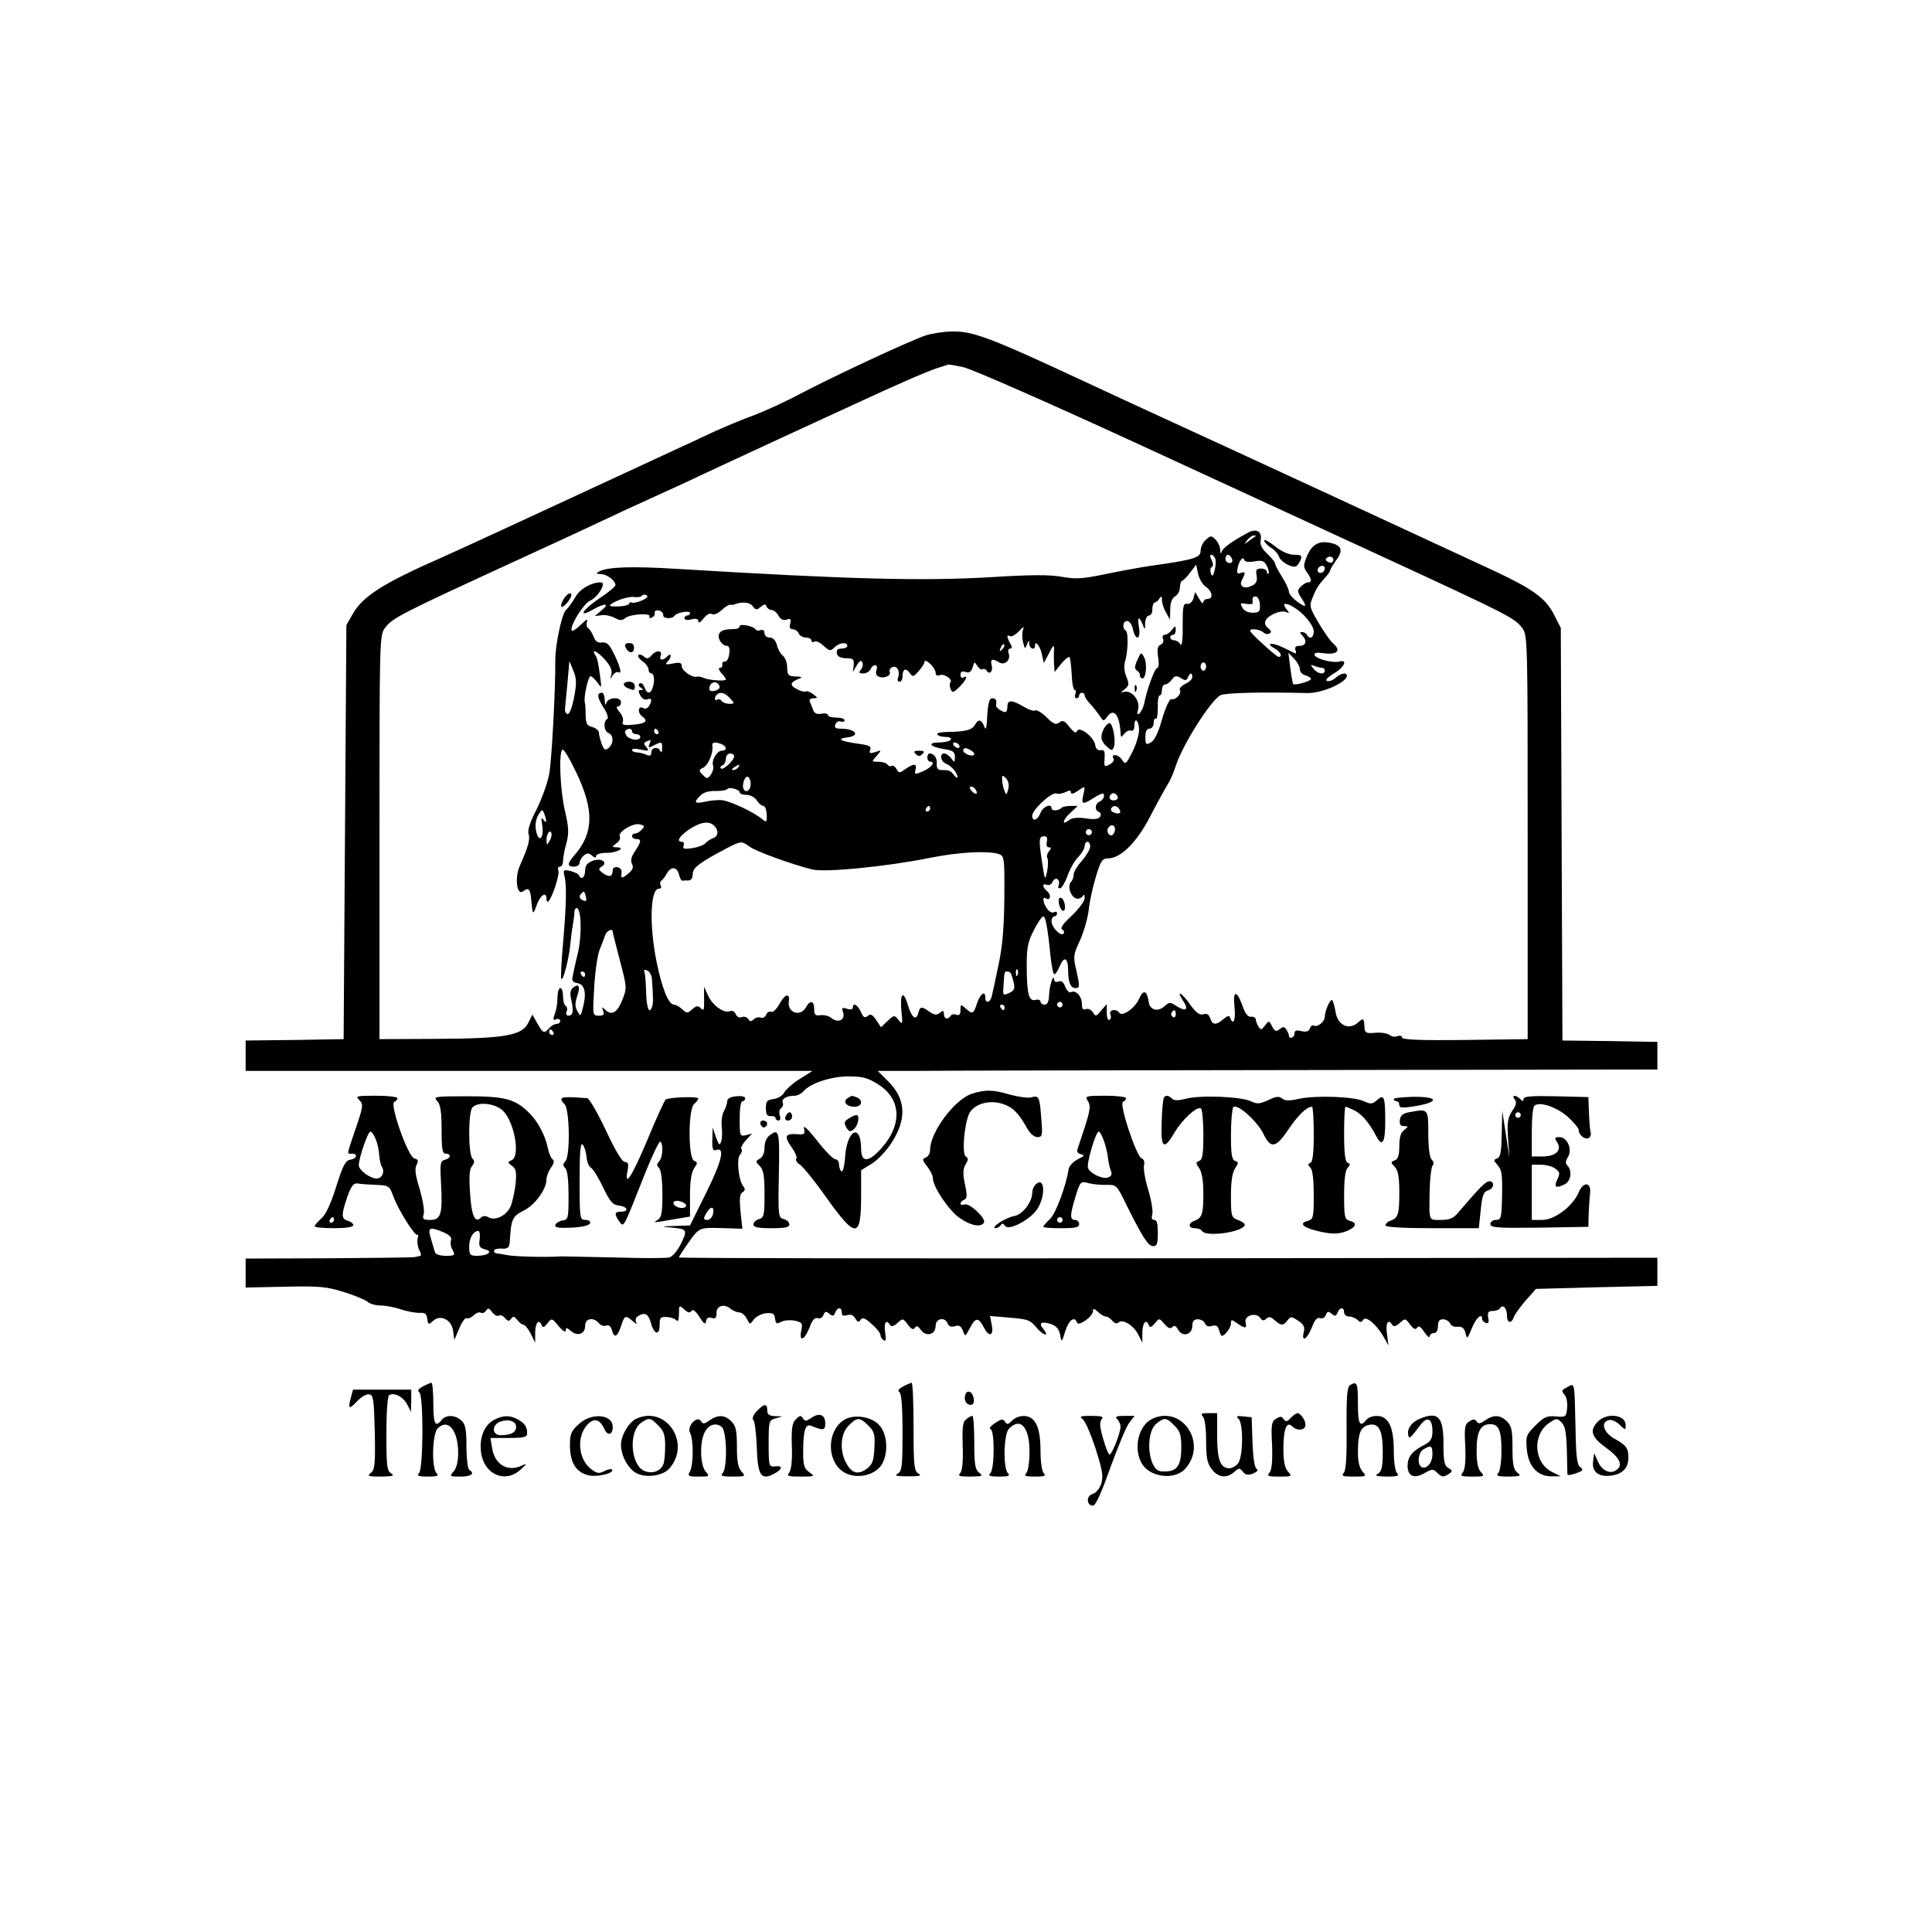  <svg version="1.0" xmlns="http://www.w3.org/2000/svg" width="700pt" height="700pt" viewBox="0 0 700 700" preserveAspectRatio="xMidYMid meet">
<g transform="translate(0,700) scale(0.1,-0.1)" fill="#000000" stroke="none">
<path d="M3355 5785 c-53 -17 -324 -143 -452 -210 -56 -30 -133 -65 -170 -79
-37 -13 -104 -41 -148 -61 -44 -21 -107 -50 -140 -65 -33 -15 -217 -101 -410
-190 -192 -89 -389 -180 -437 -201 -209 -92 -283 -139 -319 -202 l-24 -42 -5
-750 -5 -750 -177 -3 -178 -2 0 -55 0 -55 1027 0 1027 0 -46 -29 c-26 -16 -51
-39 -57 -50 -6 -11 -23 -21 -38 -23 -24 -3 -28 -8 -28 -33 0 -22 4 -30 18 -29
9 1 17 -2 17 -7 0 -5 5 -9 11 -9 6 0 8 8 4 19 -3 11 -1 22 5 26 6 4 9 13 6 20
-5 14 14 25 44 25 9 0 23 7 30 15 25 30 101 55 164 55 51 0 70 -5 108 -29 84
-53 88 -146 11 -232 -47 -52 -73 -52 -73 -1 -1 94 -51 69 -58 -29 -2 -32 -8
-56 -13 -53 -5 3 -9 14 -9 25 0 10 -6 19 -14 19 -7 0 -37 30 -66 68 -32 40
-51 58 -47 44 4 -19 2 -23 -16 -22 -54 5 -59 -5 -26 -51 11 -16 18 -33 14 -38
-3 -6 3 -14 12 -20 10 -5 54 -59 97 -120 108 -151 126 -150 126 10 l0 89 39
24 c21 13 52 46 69 72 58 87 55 161 -9 225 l-39 39 152 0 c84 1 720 2 1413 3
l1260 2 0 50 0 50 -172 3 -172 2 -3 748 -3 747 -25 49 c-30 58 -73 90 -213
156 -94 44 -984 456 -1277 590 -69 32 -161 74 -205 95 -350 163 -410 186 -489
184 -28 -1 -69 -7 -91 -14z m134 -115 c30 -6 308 -128 679 -299 345 -159 722
-333 837 -386 466 -215 482 -224 510 -260 20 -26 20 -42 20 -758 l0 -732 -227
-3 c-164 -2 -228 1 -228 9 0 6 -7 8 -16 5 -9 -4 -22 -2 -29 4 -8 6 -31 10 -52
8 -32 -3 -38 0 -39 17 -2 37 -4 38 -24 20 -33 -29 -73 -10 -81 38 -3 20 -9 40
-12 43 -7 7 -27 -39 -27 -60 0 -18 -27 -39 -39 -32 -5 3 -12 -1 -15 -10 -4
-11 -13 -14 -31 -10 -18 5 -25 2 -25 -9 0 -15 -20 -22 -20 -7 0 4 -4 13 -9 21
-8 12 -12 12 -25 2 -12 -10 -17 -8 -27 10 -11 22 -12 22 -26 3 -12 -16 -15
-17 -23 -4 -5 8 -10 20 -10 26 0 7 -8 11 -17 10 -12 -1 -22 12 -32 42 -21 57
-35 53 -28 -8 5 -45 -5 -69 -16 -37 -3 9 -9 7 -24 -5 -26 -23 -40 -23 -48 2
-5 15 -12 19 -25 15 -13 -4 -26 5 -47 34 -30 44 -54 57 -27 16 22 -33 12 -42
-22 -21 -24 16 -27 16 -44 1 -25 -23 -54 -15 -58 15 -6 42 -20 46 -35 11 -14
-33 -62 -67 -72 -50 -10 15 -38 11 -32 -6 4 -8 2 -17 -3 -20 -6 -4 -10 8 -10
26 l0 31 -20 -23 c-18 -22 -21 -23 -30 -7 -6 9 -17 15 -25 12 -11 -5 -15 1
-15 19 0 27 -23 52 -40 42 -5 -3 -14 5 -20 19 -6 17 -14 24 -25 20 -9 -4 -15
-1 -16 7 -1 26 -18 -26 -18 -58 -1 -22 -6 -33 -16 -33 -8 0 -15 5 -15 11 0 6
-9 9 -19 6 -24 -6 -31 25 -31 129 0 61 5 84 26 124 14 28 30 50 34 50 8 0 16
-41 26 -142 4 -38 10 -68 14 -68 4 0 13 13 20 30 15 37 30 30 30 -15 0 -43 9
-65 26 -65 17 0 17 5 3 68 -11 45 -10 54 15 107 14 32 28 82 31 111 3 29 15
83 26 119 17 56 23 65 44 65 46 0 105 59 154 155 26 50 54 101 63 115 9 14 21
43 28 65 24 75 126 237 162 256 16 9 149 12 313 8 53 -2 145 38 145 63 0 13
-22 9 -41 -8 -10 -9 -24 -14 -31 -11 -8 2 2 13 25 27 39 23 51 52 19 43 -25
-6 -85 10 -89 24 -3 8 9 10 35 6 47 -6 62 10 33 35 -11 9 -35 44 -54 76 -33
57 -34 61 -20 94 13 32 21 44 51 77 6 7 12 16 12 20 0 3 10 19 21 35 27 35 20
55 -21 63 -42 9 -67 -6 -85 -49 -13 -32 -13 -38 0 -57 18 -25 19 -37 4 -37 -6
0 -17 -7 -26 -15 -13 -14 -13 -18 1 -40 23 -35 20 -39 -14 -15 -16 12 -30 28
-30 36 0 8 -11 32 -25 54 -14 22 -25 43 -25 48 0 5 -13 21 -29 36 -20 19 -27
34 -23 51 5 31 -18 42 -50 23 -60 -33 -88 -54 -92 -68 -2 -9 -4 -6 -5 7 0 12
-8 29 -17 38 -15 15 -18 15 -35 -1 -11 -9 -19 -27 -19 -40 0 -25 -24 -32 -180
-54 -41 -6 -117 -20 -169 -31 -78 -16 -103 -18 -153 -9 -44 8 -112 8 -255 -1
-250 -15 -516 -8 -1143 30 -162 10 -250 7 -280 -10 -12 -7 -10 -8 7 -9 22 0
53 -24 53 -40 0 -5 -24 -25 -54 -45 -63 -42 -86 -76 -30 -45 45 26 66 25 34
-1 l-25 -21 25 3 c14 2 35 -3 48 -10 18 -10 26 -10 38 0 17 14 95 19 87 5 -3
-5 0 -6 8 -4 8 3 13 11 11 18 -1 6 5 10 15 8 10 -2 17 -10 16 -16 -3 -14 33
-16 41 -3 8 12 56 20 56 10 0 -5 -4 -9 -10 -9 -5 0 -10 -5 -10 -10 0 -6 11 -8
25 -4 17 4 25 2 25 -7 0 -8 8 -4 19 10 11 14 23 21 30 16 7 -4 22 2 35 14 13
12 27 21 32 20 5 -1 11 -1 14 1 29 11 57 8 67 -6 11 -15 15 -15 29 -3 13 11
18 11 21 2 3 -7 11 -13 18 -13 8 0 19 -9 25 -20 8 -14 17 -19 30 -15 15 5 17
2 13 -15 -4 -13 -1 -20 10 -20 8 0 17 -7 21 -15 3 -8 15 -15 26 -15 11 0 20
-5 20 -11 0 -5 5 -7 11 -4 6 4 21 -3 33 -15 21 -19 25 -20 39 -6 17 18 47 21
47 6 0 -5 -9 -10 -21 -10 -14 0 -19 -5 -17 -17 2 -12 13 -17 33 -18 26 0 30
-3 28 -25 l-3 -25 14 24 c9 16 16 20 20 12 4 -7 2 -18 -4 -26 -10 -12 -9 -15
8 -15 11 0 22 7 26 15 3 8 10 15 17 15 6 0 8 -7 5 -17 -4 -9 -2 -20 5 -23 17
-11 48 0 43 15 -3 7 1 15 10 18 16 7 28 -16 20 -38 -4 -8 -1 -15 5 -15 6 0 11
8 11 18 0 28 11 34 26 14 11 -16 14 -15 33 7 12 13 21 29 21 34 0 6 9 2 20 -8
11 -10 20 -25 20 -33 0 -9 6 -12 16 -8 16 6 48 -17 37 -27 -3 -4 -3 -14 1 -23
6 -15 9 -15 31 6 24 23 35 47 15 35 -5 -3 -10 1 -10 10 0 11 6 15 19 10 13 -4
20 1 25 17 6 21 7 22 17 5 6 -9 14 -15 19 -12 5 3 11 1 15 -5 10 -17 24 -2 18
20 -6 22 3 25 27 10 20 -12 42 8 35 31 -4 11 -2 19 5 19 7 0 8 6 0 19 -13 24
-13 34 -1 26 6 -3 20 5 32 17 18 19 21 20 15 5 -3 -10 -3 -30 1 -45 6 -24 7
-25 14 -7 7 17 8 18 8 3 1 -19 21 -26 21 -7 0 21 19 -2 25 -32 l7 -31 15 28
c19 38 24 42 22 18 -1 -10 -1 -32 0 -49 l2 -30 24 30 c13 16 27 27 30 24 3 -3
6 -31 8 -62 1 -32 6 -57 11 -57 4 0 6 -7 2 -15 -3 -8 -1 -15 4 -15 6 0 10 5
10 10 0 6 5 10 10 10 6 0 10 -4 10 -10 0 -5 8 -18 18 -28 9 -9 24 -29 34 -42
16 -25 16 -25 31 -5 23 30 43 5 47 -60 1 -18 2 -18 13 -4 7 9 18 14 25 12 7
-3 12 4 12 16 0 33 15 24 17 -10 1 -17 -9 -53 -23 -81 -25 -49 -26 -50 -40
-29 -14 20 -41 20 -29 1 3 -5 -4 -14 -15 -20 -19 -10 -20 -8 -18 22 2 26 -1
32 -14 30 -10 -2 -18 5 -20 19 -4 29 -59 70 -66 50 -3 -9 -11 -5 -27 15 -18
23 -25 26 -37 16 -12 -9 -21 -6 -46 19 -17 17 -36 28 -41 25 -5 -4 -25 3 -43
14 -42 25 -58 25 -58 0 0 -11 -3 -20 -7 -20 -12 0 -35 16 -34 24 3 20 -1 26
-14 26 -10 0 -15 -16 -18 -62 -2 -47 -5 -57 -11 -40 -10 26 -22 28 -34 5 -11
-18 -33 -24 -99 -25 -24 0 -40 -4 -37 -9 3 -5 16 -9 30 -9 14 0 22 -4 19 -10
-3 -5 -22 -10 -41 -10 -46 0 -36 -16 16 -24 33 -5 40 -10 40 -29 -1 -20 -2
-21 -14 -4 -7 9 -18 17 -25 17 -18 0 -13 -30 7 -37 19 -8 41 -33 41 -48 0 -5
-5 -3 -12 6 -13 17 -17 19 -46 19 -13 0 -18 7 -17 23 2 21 -10 37 -26 37 -5 0
-8 -7 -8 -15 0 -8 5 -15 11 -15 20 0 3 -22 -28 -35 -28 -12 -30 -12 -26 6 6
23 -5 24 -36 3 -22 -16 -24 -16 -33 0 -5 9 -13 14 -18 11 -5 -3 -11 -1 -15 5
-3 5 -18 10 -32 10 -26 0 -26 0 -7 21 19 22 19 22 -5 14 -19 -6 -23 -4 -18 8
5 13 -4 17 -41 22 -66 9 -84 18 -44 23 52 6 33 32 -24 32 -17 0 -22 4 -17 16
3 8 12 13 19 10 8 -3 14 -1 14 4 0 6 -13 10 -30 10 -16 0 -30 4 -30 9 0 5 -11
8 -24 5 -16 -3 -26 2 -30 14 -3 9 -9 23 -12 30 -3 7 2 12 13 12 17 1 17 1 -1
15 -10 8 -22 12 -26 10 -5 -3 -20 1 -34 9 -27 14 -23 25 14 39 8 3 1 6 -16 6
-28 1 -31 4 -32 33 0 18 -8 37 -16 43 -8 6 -18 23 -21 38 -5 17 -14 27 -26 27
-11 0 -19 7 -19 16 0 10 -6 14 -14 11 -8 -3 -16 -2 -18 2 -5 12 -58 23 -58 12
0 -5 -8 -10 -17 -10 -41 -1 -52 -5 -58 -19 -6 -17 12 -42 29 -42 8 0 11 -11 8
-30 -2 -16 -9 -28 -16 -27 -6 1 -10 -4 -9 -10 2 -7 -2 -13 -9 -13 -6 0 -4 -7
5 -18 10 -10 17 -21 17 -24 0 -7 -62 -3 -81 6 -9 4 -20 6 -25 4 -16 -4 -54 22
-54 39 0 12 -7 14 -32 9 -25 -5 -30 -4 -20 6 7 7 12 17 12 22 0 6 -5 5 -12 -2
-17 -17 -31 -15 -24 3 7 20 -18 20 -34 0 -10 -12 -16 -13 -27 -4 -7 7 -16 9
-20 5 -4 -3 3 -13 15 -22 12 -8 22 -22 22 -30 0 -8 5 -14 10 -14 11 0 13 -30
4 -54 -8 -22 -21 -20 -29 4 -4 11 -11 17 -17 14 -6 -4 -5 -10 3 -15 11 -7 11
-9 1 -9 -10 0 -10 -5 -2 -20 6 -11 16 -17 25 -14 17 7 19 -4 6 -25 -5 -7 -13
-11 -19 -7 -19 12 -24 -15 -6 -29 25 -18 14 -27 -35 -31 -32 -3 -39 0 -34 12
3 8 -3 24 -12 34 -11 12 -13 20 -7 20 7 0 12 7 12 15 0 22 -47 19 -53 -2 -3
-11 -5 -7 -6 10 0 15 -5 27 -9 27 -20 0 -19 -15 3 -51 15 -22 21 -41 15 -44
-15 -9 -12 -45 5 -51 19 -8 19 -38 0 -54 -12 -10 -16 -8 -25 15 -5 14 -10 33
-10 40 0 8 -11 17 -24 21 -19 4 -23 12 -24 42 0 20 -1 42 -3 47 -5 17 12 95
21 95 4 0 15 -10 24 -22 16 -23 16 -22 11 17 -8 58 -10 69 -19 83 -15 24 10
11 37 -19 19 -22 26 -38 22 -53 -5 -19 -5 -19 5 -3 6 9 16 15 22 11 13 -8 3
28 -22 76 -13 26 -23 34 -39 32 -15 -2 -24 4 -30 21 -6 14 -14 28 -20 31 -6 4
-7 14 -4 24 4 11 -4 7 -22 -11 -15 -15 -30 -25 -33 -22 -11 11 41 97 65 108
30 13 62 67 40 67 -34 0 -75 -23 -92 -53 -10 -18 -26 -39 -35 -48 -15 -15 -39
-130 -38 -184 1 -100 -13 -362 -22 -409 -6 -33 -27 -91 -46 -129 -23 -44 -33
-75 -29 -88 7 -20 -1 -47 -32 -117 -19 -44 -10 -110 13 -91 19 15 26 8 29 -33
5 -53 6 -55 19 -19 13 38 36 53 36 25 0 -9 3 -14 7 -10 14 14 42 98 36 112 -3
8 0 14 6 14 6 0 11 9 11 20 0 11 5 40 12 64 10 38 9 57 -5 118 -18 76 -23 213
-9 222 5 3 28 -36 52 -87 63 -134 61 -216 -9 -296 -26 -30 -27 -41 -1 -41 11
0 20 6 20 14 0 7 7 19 15 26 12 10 18 10 30 0 10 -9 15 -9 15 -1 0 6 17 11 39
11 38 0 71 20 34 20 -17 1 -17 1 1 15 10 7 15 18 12 24 -10 15 48 51 72 44 18
-4 19 -7 7 -19 -7 -8 -18 -14 -24 -14 -6 0 -11 -4 -11 -10 0 -5 7 -10 15 -10
20 0 19 -9 -4 -44 -14 -20 -17 -35 -11 -46 6 -12 3 -21 -11 -33 -24 -21 -31
-21 -27 0 2 10 -4 19 -14 21 -11 2 -18 -3 -18 -12 0 -22 -13 -26 -35 -10 -17
13 -18 16 -5 24 25 16 -2 33 -33 21 -20 -8 -27 -18 -27 -36 0 -24 -14 -35 -22
-17 -1 5 -15 12 -31 16 -25 6 -27 4 -22 -17 9 -34 7 -105 -5 -246 -6 -68 -9
-126 -6 -128 7 -7 27 73 32 122 2 22 6 54 9 70 3 17 6 38 6 48 0 9 4 17 8 17
17 0 20 -92 6 -158 -9 -37 -18 -77 -20 -89 -4 -17 0 -22 17 -25 27 -4 34 -37
20 -89 -8 -33 -9 -33 -20 -12 -9 15 -9 29 -1 53 13 35 6 49 -15 31 -10 -9 -12
-21 -5 -48 8 -39 5 -53 -13 -53 -5 0 -8 7 -5 15 4 8 2 17 -3 20 -6 4 -10 19
-10 36 0 16 -4 29 -10 29 -5 0 -10 -15 -10 -34 0 -19 -4 -46 -10 -60 -7 -20
-6 -24 5 -19 8 3 15 0 15 -6 0 -6 -6 -11 -14 -11 -7 0 -19 -7 -26 -15 -18 -21
-23 -19 -43 17 l-18 32 -15 -30 c-22 -46 -86 -57 -334 -58 l-205 -1 0 732 c0
716 0 732 20 758 28 37 52 49 500 255 99 45 221 102 270 125 50 24 135 63 190
88 55 25 143 65 195 90 52 24 178 83 280 130 102 47 221 102 265 122 157 73
261 118 300 131 22 7 41 13 41 13 1 1 24 -3 53 -9z m1060 -613 c-2 -1 -13 -9
-24 -17 -19 -14 -19 -14 -6 3 7 9 18 17 24 17 6 0 8 -1 6 -3z m-146 -81 c3 -8
2 -27 -2 -42 -6 -22 -9 -25 -14 -11 -3 9 -2 19 3 22 7 4 6 13 0 26 -6 11 -7
19 -1 19 5 0 11 -6 14 -14z m61 -1 c3 -9 0 -15 -9 -15 -8 0 -15 7 -15 15 0 8
4 15 9 15 5 0 11 -7 15 -15z m363 -12 c-3 -3 -11 -2 -17 2 -9 6 -9 10 1 16 14
8 27 -7 16 -18z m-282 3 c28 5 35 2 45 -16 6 -12 9 -24 6 -28 -3 -3 -6 0 -6 6
0 7 -10 12 -21 12 -17 0 -20 -5 -16 -25 3 -19 -1 -29 -15 -36 -29 -16 -51 -4
-38 20 14 27 13 31 -5 25 -11 -4 -14 -1 -12 12 4 29 20 51 25 36 2 -8 15 -10
37 -6z m-176 -92 c24 -17 28 -44 6 -44 -8 0 -15 -6 -15 -12 -1 -7 -7 -2 -15
12 l-15 25 -6 -23 c-4 -13 -13 -21 -23 -20 -14 3 -16 -9 -16 -79 1 -50 -3 -77
-8 -68 -4 8 -15 15 -22 15 -8 0 -15 5 -15 10 0 6 5 10 10 10 6 0 10 8 10 18
-1 16 -1 16 -14 0 -7 -10 -19 -18 -26 -18 -7 0 -10 -7 -6 -15 3 -9 -1 -18 -9
-21 -11 -5 -13 -16 -9 -45 4 -22 2 -39 -3 -39 -9 0 -39 -82 -48 -132 -3 -12
-10 -26 -16 -32 -9 -8 -10 -4 -5 16 7 32 -26 70 -53 61 -12 -4 -11 -2 3 9 17
14 18 19 7 46 -7 17 -10 40 -5 54 11 36 13 107 3 113 -14 9 -11 35 5 35 8 0
17 -13 21 -30 9 -43 29 -38 22 5 -7 40 -1 46 13 13 8 -22 9 -22 9 5 1 15 7 27
14 27 7 0 13 10 12 23 0 12 4 23 9 24 5 1 13 7 17 15 7 10 9 8 9 -7 0 -11 7
-31 15 -45 l14 -25 1 37 c0 24 6 40 17 47 10 5 18 20 18 33 1 12 4 23 7 23 4
0 17 13 29 29 l23 30 7 -33 c4 -18 16 -39 28 -47z m431 68 c0 -13 -12 -22 -22
-16 -10 6 -1 24 13 24 5 0 9 -4 9 -8z m-2475 -118 c-17 -7 -33 -10 -37 -7 -5
2 -8 1 -8 -4 0 -4 -16 -9 -35 -10 -19 -1 -35 0 -35 2 0 12 66 36 87 32 13 -2
26 0 29 5 3 4 11 5 17 1 7 -4 0 -11 -18 -19z m2240 -17 c1 -23 -3 -27 -27 -27
-16 0 -31 7 -37 19 -9 16 -7 17 15 13 14 -2 24 -1 23 4 -3 18 1 26 14 22 6 -3
12 -17 12 -31z m157 -34 c22 -22 38 -47 38 -60 0 -24 -14 -31 -25 -13 -3 6
-11 10 -18 10 -8 0 -8 -3 1 -12 19 -19 14 -38 -9 -38 -15 0 -19 -5 -15 -16 3
-8 2 -13 -2 -11 -4 2 -24 12 -45 22 -40 19 -64 15 -28 -5 20 -10 29 -30 14
-30 -5 0 -32 23 -61 50 -48 44 -51 50 -30 50 13 0 29 -5 35 -11 6 -6 16 -8 23
-4 8 5 6 10 -5 19 -9 6 -14 18 -10 26 7 20 53 40 73 33 15 -6 15 -5 3 10 -28
35 22 18 61 -20z m-1091 -126 c-10 -9 -11 -8 -5 6 3 10 9 15 12 12 3 -3 0 -11
-7 -18z m1079 -73 c0 -9 9 -18 20 -21 11 -3 20 -9 20 -13 0 -8 -59 -25 -65
-18 -1 1 -6 28 -10 58 l-7 55 21 -22 c12 -12 21 -30 21 -39z m-2630 -101 c-8
-39 -17 -62 -24 -60 -6 2 -10 10 -9 18 1 8 5 50 9 94 l7 80 14 -34 c12 -29 13
-46 3 -98z m2290 112 c0 -8 -4 -15 -10 -15 -5 0 -10 7 -10 15 0 8 5 15 10 15
6 0 10 -7 10 -15z m421 -5 c5 0 9 -4 9 -10 0 -16 -26 -12 -41 7 -12 15 -12 16
4 10 10 -4 23 -7 28 -7z m-471 -33 c0 -8 -12 -19 -26 -25 -14 -7 -22 -17 -19
-22 8 -13 -16 -38 -31 -33 -6 2 -21 -30 -33 -71 -14 -50 -28 -79 -41 -86 -18
-10 -20 -8 -20 20 0 20 5 30 15 30 8 0 15 9 15 21 0 11 4 18 8 15 4 -3 7 15 7
40 -1 24 2 44 7 44 4 0 8 9 8 20 0 11 5 20 11 20 7 0 18 8 25 18 11 14 16 15
33 5 15 -10 20 -9 25 2 7 19 16 19 16 2z m-1713 -34 c2 -6 -5 -13 -17 -16 -12
-3 -20 0 -20 7 0 26 29 33 37 9z m38 -43 c18 -19 17 -20 -3 -20 -11 0 -24 5
-27 10 -4 6 -11 8 -16 5 -10 -7 -12 8 -2 18 12 12 30 7 48 -13z m-355 -120 c0
-5 7 -10 15 -10 8 0 15 -4 15 -10 0 -15 -36 -12 -49 3 -6 8 -8 17 -4 20 10 10
23 8 23 -3z m95 0 c3 -5 1 -10 -4 -10 -6 0 -11 5 -11 10 0 6 2 10 4 10 3 0 8
-4 11 -10z m-32 -46 c-5 -14 -3 -15 15 -5 29 15 32 14 31 -11 0 -13 -3 -17 -6
-10 -7 18 -33 15 -33 -4 0 -12 -5 -14 -17 -9 -10 5 -26 8 -35 9 -10 0 -18 4
-18 9 0 5 15 5 32 1 29 -6 31 -5 20 9 -13 15 -11 17 15 26 1 1 0 -6 -4 -15z
m261 0 c20 -8 21 -24 1 -24 -17 0 -39 -36 -31 -55 2 -7 -1 -21 -8 -31 -13 -17
-15 -17 -30 -1 -15 15 -15 17 3 26 18 10 36 54 32 79 -2 13 9 15 33 6z m861
-4 c3 -5 2 -10 -4 -10 -5 0 -13 5 -16 10 -3 6 -2 10 4 10 5 0 13 -4 16 -10z
m45 -20 c8 -5 12 -12 9 -15 -8 -8 -39 5 -39 16 0 11 11 11 30 -1z m-860 -20
c0 -15 -41 -53 -48 -44 -4 3 -1 9 6 11 6 3 12 13 12 24 0 10 7 19 15 19 8 0
15 -4 15 -10z m15 -40 c-3 -5 -12 -10 -18 -10 -7 0 -6 4 3 10 19 12 23 12 15
0z m45 -60 c0 -22 -16 -35 -25 -20 -9 14 4 52 16 45 5 -4 9 -15 9 -25z m933
-20 c-6 -22 -7 -22 -14 -4 -4 10 -8 28 -8 39 -1 17 1 18 14 5 9 -10 12 -24 8
-40z m-973 -11 c0 -5 11 -9 25 -9 14 0 30 -9 37 -20 7 -11 18 -20 24 -20 6 0
11 -14 12 -31 1 -28 -1 -30 -16 -17 -33 27 -119 67 -148 69 -16 1 -44 -2 -61
-6 -37 -8 -41 -3 -15 23 11 11 31 17 55 16 21 0 40 3 42 7 6 9 45 -1 45 -12z
m855 10 c11 -17 -1 -21 -15 -4 -8 9 -8 15 -2 15 6 0 14 -5 17 -11z m390 -19
c-8 -36 -3 -37 41 -9 27 16 34 18 34 6 0 -8 -7 -17 -15 -21 -18 -6 -20 -33 -3
-38 7 -3 8 -10 4 -17 -6 -9 -21 -11 -53 -6 -29 4 -49 2 -59 -6 -28 -23 -25 -1
3 25 l28 26 -26 0 c-14 0 -29 -3 -33 -7 -10 -11 -36 -12 -36 -2 0 20 -31 7
-40 -16 -10 -27 -30 -34 -30 -10 0 21 71 87 88 80 7 -3 22 0 33 5 14 8 19 7
19 -1 0 -7 8 -6 23 4 30 21 30 21 22 -13z m125 -11 c0 -5 -7 -9 -15 -9 -15 0
-20 12 -9 23 8 8 24 -1 24 -14z m-680 -39 c0 -5 -5 -10 -11 -10 -5 0 -7 5 -4
10 3 6 8 10 11 10 2 0 4 -4 4 -10z m685 -1 c10 -14 1 -21 -19 -13 -9 3 -13 10
-10 15 7 12 21 11 29 -2z m-2076 -44 c0 -5 -4 -3 -10 5 -8 11 -9 6 -4 -22 6
-37 -8 -61 -19 -32 -9 25 -7 53 6 74 12 18 13 19 20 2 3 -9 7 -21 7 -27z m609
-17 c17 -17 15 -38 -5 -45 -10 -4 -22 -12 -28 -19 -5 -6 -27 -14 -47 -17 -29
-4 -36 -3 -31 9 3 8 0 14 -6 14 -22 0 -10 20 26 45 41 27 72 32 91 13z m1452
-12 c0 -8 -4 -17 -9 -21 -12 -7 -24 12 -16 25 9 15 25 12 25 -4z m-86 -17 c-3
-5 -10 -7 -15 -3 -5 3 -7 10 -3 15 3 5 10 7 15 3 5 -3 7 -10 3 -15z m-1963
-26 c-10 -17 -10 -16 -11 3 0 23 13 41 18 25 2 -6 -1 -18 -7 -28z m1802 -3
c-3 -12 0 -20 7 -20 10 0 10 -3 0 -15 -6 -8 -9 -19 -5 -24 3 -6 3 -28 -1 -48
-8 -36 -8 -34 -19 37 -12 81 -11 90 10 90 8 0 11 -7 8 -20z m-1075 -19 c26
-17 145 -61 224 -81 46 -12 270 10 428 42 105 21 208 26 248 14 21 -7 22 -12
21 -159 -1 -108 -7 -178 -21 -242 -10 -49 -21 -100 -24 -112 -5 -26 -24 -31
-24 -8 0 28 -18 15 -30 -20 -13 -40 -16 -41 -42 -18 -17 15 -18 15 -18 -7 0
-15 -4 -20 -15 -17 -8 4 -17 2 -20 -3 -10 -16 -25 -12 -25 6 0 13 -3 14 -15 4
-11 -9 -19 -8 -37 4 -29 21 -35 20 -41 -5 -8 -29 -24 -16 -38 31 -16 54 -29
41 -23 -23 5 -48 4 -51 -10 -33 -16 19 -16 19 -40 -3 l-24 -23 -17 26 c-14 20
-21 24 -31 15 -11 -9 -16 -5 -25 15 -12 26 -29 35 -29 15 0 -6 -9 -8 -21 -4
-18 6 -20 4 -14 -14 8 -26 -18 -39 -42 -20 -8 8 -26 12 -39 11 -20 -3 -24 1
-24 22 0 31 -15 34 -30 6 -20 -36 -68 -19 -62 22 5 31 -14 27 -33 -8 -10 -19
-24 -33 -31 -30 -7 3 -15 -2 -18 -11 -4 -8 -12 -13 -20 -10 -7 3 -19 0 -25 -6
-9 -9 -14 -9 -20 1 -4 7 -15 10 -23 7 -9 -4 -18 1 -22 10 -4 10 -12 15 -22 11
-22 -8 -63 22 -79 58 l-14 31 0 -35 c1 -51 0 -55 -13 -42 -9 9 -16 8 -30 -5
-17 -15 -19 -15 -36 0 -10 10 -24 17 -30 17 -20 0 -44 61 -63 155 -27 133 -23
265 8 265 8 0 11 5 7 11 -3 6 -3 14 2 18 5 3 14 15 20 26 15 27 37 25 44 -3 3
-13 8 -23 13 -23 4 1 14 1 22 1 9 0 15 9 15 23 0 23 22 40 120 92 56 29 56 29
88 6z m1232 2 c0 -10 -14 -33 -30 -52 -17 -18 -30 -41 -30 -50 0 -10 -4 -21
-10 -27 -13 -13 -2 -51 18 -59 8 -3 19 0 24 7 5 9 8 8 8 -6 0 -11 -21 -39 -47
-64 -30 -27 -43 -46 -35 -49 6 -3 9 -9 6 -15 -9 -13 -44 21 -44 44 0 10 5 18
10 18 6 0 10 5 10 11 0 5 -5 7 -11 4 -6 -4 -17 1 -24 11 -16 21 -20 48 -6 39
17 -10 21 12 6 25 -19 16 -20 31 -1 24 7 -3 16 2 20 11 3 9 11 13 17 10 6 -4
8 -14 5 -22 -4 -9 -1 -13 6 -11 6 2 19 24 27 48 9 24 26 54 39 66 12 13 22 30
22 39 0 8 5 15 10 15 6 0 10 -8 10 -17z m-1827 -182 c3 -14 1 -18 -9 -14 -15
6 -18 16 -7 26 9 10 10 9 16 -12z m97 -127 c0 -3 12 -50 26 -104 26 -99 26
-100 8 -145 -19 -46 -39 -56 -63 -32 -10 10 -11 9 -6 -5 6 -14 2 -18 -15 -18
-23 0 -23 1 -17 103 3 56 12 118 20 137 8 19 17 43 20 53 6 15 27 25 27 11z
m142 -170 c5 -67 5 -90 1 -101 -11 -30 -20 -8 -22 54 -1 37 -4 70 -7 75 -3 4
2 5 10 2 9 -3 17 -17 18 -30z m1325 14 c-3 -8 -6 -5 -6 6 -1 11 2 17 5 13 3
-3 4 -12 1 -19z m-1567 2 c0 -5 -2 -10 -4 -10 -3 0 -8 5 -11 10 -3 6 -1 10 4
10 6 0 11 -4 11 -10z m1543 3 c2 -5 7 -20 10 -34 5 -21 2 -28 -17 -37 -22 -10
-23 -8 -20 26 3 52 3 52 13 52 6 0 12 -3 14 -7z m187 -113 c0 -5 -4 -10 -10
-10 -5 0 -10 5 -10 10 0 6 5 10 10 10 6 0 10 -4 10 -10z m-210 -10 c0 -5 -2
-10 -4 -10 -3 0 -8 5 -11 10 -3 6 -1 10 4 10 6 0 11 -4 11 -10z m620 -26 c0
-8 -5 -12 -10 -9 -6 4 -8 11 -5 16 9 14 15 11 15 -7z m-2255 -64 c3 -5 1 -10
-4 -10 -6 0 -11 5 -11 10 0 6 2 10 4 10 3 0 8 -4 11 -10z"></path>
<path d="M4580 5042 c0 -5 11 -17 24 -26 14 -8 27 -23 30 -33 7 -20 50 -43 63
-34 5 3 12 14 16 24 5 14 1 17 -24 17 -20 0 -46 12 -70 31 -21 17 -39 26 -39
21z"></path>
<path d="M2042 4829 c-7 -12 -11 -24 -8 -27 6 -6 35 27 36 41 0 14 -15 7 -28
-14z"></path>
<path d="M2266 4656 c9 -23 30 -26 31 -5 1 13 -5 19 -17 19 -13 0 -17 -5 -14
-14z"></path>
<path d="M2260 4521 c0 -5 7 -12 16 -15 22 -9 24 -8 24 9 0 8 -9 15 -20 15
-11 0 -20 -4 -20 -9z"></path>
<path d="M4000 4361 c-15 -29 -12 -46 10 -66 18 -16 20 -16 26 -1 8 21 -4 86
-16 86 -5 0 -14 -9 -20 -19z"></path>
<path d="M3318 4268 c9 -9 15 -9 24 0 9 9 7 12 -12 12 -19 0 -21 -3 -12 -12z"></path>
<path d="M4121 4609 c-11 -24 -11 -33 -1 -39 6 -4 11 -11 10 -16 -1 -5 3 -10
8 -12 14 -4 20 54 7 77 -10 19 -11 19 -24 -10z"></path>
<path d="M4111 4504 c0 -11 3 -14 6 -6 3 7 2 16 -1 19 -3 4 -6 -2 -5 -13z"></path>
<path d="M3837 3725 c3 -14 10 -25 15 -25 13 0 6 43 -8 47 -7 2 -10 -6 -7 -22z"></path>
<path d="M3521 3037 c-62 -20 -151 -139 -151 -203 0 -12 -7 -25 -16 -28 -13
-5 -13 -9 5 -32 12 -15 21 -34 21 -43 0 -31 58 -117 97 -144 40 -28 77 -35 88
-17 9 15 -53 73 -70 66 -8 -3 -15 -1 -15 3 0 5 6 11 13 14 11 4 12 15 3 57 -8
39 -7 56 3 72 10 16 10 22 0 28 -14 10 -6 113 12 154 17 36 73 53 123 36 36
-12 57 -33 88 -89 10 -18 25 -31 37 -31 17 0 19 6 14 63 -6 84 -8 89 -37 81
-13 -3 -47 2 -77 10 -60 18 -89 19 -138 3z"></path>
<path d="M1302 3014 c15 -15 14 -23 -13 -102 -34 -101 -33 -92 -14 -92 23 0
18 -18 -6 -22 -17 -2 -27 -21 -51 -98 -20 -63 -38 -102 -54 -115 -13 -12 -24
-24 -24 -28 0 -4 32 -7 70 -7 44 0 70 4 70 11 0 6 -9 13 -20 16 -24 6 -24 22
-1 88 14 39 22 49 37 47 10 -2 40 -4 67 -5 46 -2 48 -3 63 -44 20 -52 79 -145
87 -137 3 3 3 -3 0 -14 -2 -11 0 -29 6 -41 8 -14 8 -21 1 -22 -5 -1 -14 -3
-20 -4 -5 -1 -145 -3 -310 -4 l-300 -1 0 -52 0 -53 142 3 c124 3 152 0 213
-19 39 -12 77 -28 86 -35 8 -8 30 -14 47 -14 17 0 51 -6 74 -14 24 -8 54 -13
68 -13 19 2 26 -3 28 -21 3 -22 5 -23 22 -7 27 24 68 2 72 -39 l4 -31 18 42
c10 24 22 40 27 37 5 -3 16 2 25 10 9 9 20 13 26 10 6 -4 14 0 19 7 7 11 11
10 22 -5 8 -11 19 -16 24 -13 6 4 16 0 23 -9 11 -12 15 -12 22 -2 7 10 11 9
22 -4 7 -10 18 -18 23 -18 5 0 17 -15 26 -32 l16 -33 0 38 c1 36 14 50 24 25
3 -9 10 -7 20 7 16 20 17 20 41 -10 15 -17 25 -24 26 -16 0 12 3 12 18 -1 24
-21 52 -12 52 18 0 28 30 33 50 10 6 -8 18 -12 26 -9 10 4 17 -2 21 -16 8 -31
20 -26 33 14 13 40 16 41 43 18 11 -10 17 -12 12 -4 -4 8 -2 17 6 22 25 16 38
9 47 -23 11 -43 32 -49 32 -9 0 27 3 31 28 29 15 -1 30 -7 34 -13 4 -5 8 5 8
24 0 33 1 33 19 17 14 -13 21 -14 26 -6 5 8 15 1 29 -21 16 -26 22 -30 24 -16
2 12 10 16 21 12 13 -4 17 0 17 17 -1 27 28 36 51 16 9 -7 23 -13 32 -13 8 0
20 -10 27 -23 11 -22 11 -22 25 -3 8 11 28 21 44 23 25 2 31 -1 33 -19 3 -20
6 -21 23 -12 11 6 33 7 49 4 26 -6 29 -10 23 -36 -8 -43 11 -36 30 11 10 28
20 38 30 34 8 -3 17 2 21 12 5 13 9 14 21 4 12 -10 16 -9 21 4 8 21 24 21 24
0 0 -11 6 -13 19 -9 13 4 23 0 30 -12 8 -14 13 -15 19 -5 7 10 16 7 40 -15 18
-15 32 -33 32 -40 0 -6 5 -15 12 -19 8 -5 9 3 5 29 -5 35 4 49 18 26 5 -7 14
-4 27 8 19 17 20 17 37 -6 13 -17 20 -20 26 -12 5 9 11 7 21 -7 19 -27 54 -18
54 14 0 28 34 34 44 8 4 -10 13 -13 26 -9 15 5 22 1 29 -17 8 -22 8 -22 25 10
21 40 31 40 51 2 19 -37 37 -30 28 11 l-6 31 59 -5 c82 -7 85 -8 112 -40 25
-28 45 -30 22 -2 -18 21 -7 29 27 18 20 -7 30 -18 34 -39 5 -29 6 -29 19 14
13 40 34 55 42 30 5 -15 57 21 58 41 0 11 4 11 18 -2 10 -10 23 -17 29 -17 6
0 16 -7 23 -15 8 -10 17 -12 22 -7 15 15 55 -10 72 -43 l15 -30 0 38 c1 36 14
50 24 25 3 -9 10 -7 21 7 16 20 16 20 35 -2 13 -15 21 -19 29 -11 7 7 13 4 21
-10 15 -28 51 -18 51 14 0 17 6 24 20 24 11 0 23 -7 26 -15 4 -10 13 -13 26
-9 14 4 21 0 25 -15 3 -12 7 -21 10 -21 11 0 33 30 33 45 0 15 2 15 22 1 29
-21 37 -20 31 3 -6 24 37 38 53 16 8 -11 14 -11 22 -3 9 9 16 7 30 -5 23 -21
32 -21 47 -1 11 15 14 15 38 -1 21 -13 25 -23 21 -41 -10 -39 12 -27 29 16 10
28 20 38 30 34 8 -3 17 2 21 12 5 13 9 14 21 4 12 -10 16 -9 21 4 8 20 24 21
24 1 0 -8 8 -15 18 -15 10 0 24 -6 30 -12 10 -10 14 -10 21 0 10 16 48 -16 75
-63 l17 -30 -6 43 c-5 40 5 56 20 31 5 -7 14 -4 27 8 19 17 20 17 37 -6 13
-17 20 -20 26 -11 5 8 13 3 26 -17 10 -15 19 -22 19 -15 0 6 7 12 15 12 9 0
15 9 15 25 0 18 5 25 19 25 10 0 21 -7 25 -15 3 -8 15 -14 27 -12 17 1 24 -5
29 -23 5 -23 7 -22 23 18 15 37 37 57 37 33 0 -5 6 -11 13 -14 10 -4 13 2 9
19 -3 19 0 24 16 24 12 0 24 5 27 10 10 16 25 1 25 -26 0 -28 16 -32 25 -6 3
9 22 36 43 60 l37 42 220 6 220 5 0 51 0 51 -1772 -2 c-975 -1 -1773 0 -1773
3 0 3 16 28 36 56 39 54 38 53 131 50 l63 -2 -7 62 c-4 46 -3 64 7 70 10 6 11
12 3 22 -17 21 -25 98 -12 114 7 8 9 17 5 21 -3 4 4 18 16 31 l23 25 -22 -6
c-22 -5 -23 -2 -23 59 0 36 4 64 10 64 6 0 10 5 10 11 0 6 -14 9 -32 7 -21 -2
-33 -8 -33 -18 0 -8 -6 -25 -12 -36 -7 -12 -10 -37 -8 -55 2 -19 2 -43 -2 -54
-5 -17 -8 -15 -19 15 l-12 35 -1 -44 c-1 -33 2 -42 13 -38 34 13 22 -39 -35
-154 l-59 -119 -58 -2 c-45 -1 -48 -2 -17 -5 66 -6 67 -7 43 -58 -14 -28 -31
-48 -44 -51 -12 -3 -100 -3 -196 0 -95 2 -182 4 -193 4 -56 -4 -174 -1 -200 5
-16 3 -33 6 -37 6 -5 1 -8 5 -8 10 0 4 12 8 28 7 22 -1 27 3 29 24 5 84 9 93
51 114 41 21 82 77 82 113 0 10 7 29 16 42 11 14 13 26 7 30 -6 3 -14 22 -18
41 -10 49 -38 100 -72 132 -49 47 -87 56 -221 56 -117 0 -123 -1 -108 -17 12
-13 16 -39 16 -104 0 -71 3 -87 15 -87 21 0 19 -17 -3 -22 -17 -5 -18 -14 -14
-86 6 -110 0 -132 -39 -132 -26 0 -29 3 -24 20 4 12 -3 52 -14 91 -16 50 -19
74 -12 88 8 15 7 20 -8 24 -23 6 -91 199 -72 205 6 2 11 8 11 13 0 5 -35 9
-77 9 -71 0 -76 -1 -61 -16z m521 -39 c42 -43 63 -167 30 -179 -15 -6 -14 -8
2 -20 15 -11 17 -22 13 -67 -4 -30 -12 -66 -18 -80 -15 -33 -54 -53 -79 -40
-12 7 -22 6 -29 -1 -21 -21 -34 7 -39 91 -4 58 -2 85 7 96 10 12 10 19 2 27
-16 16 -16 170 0 186 22 22 83 14 111 -13z m-462 -102 c7 -16 12 -41 13 -58 1
-16 5 -36 10 -43 11 -18 0 -42 -19 -42 -24 0 -65 30 -65 48 0 26 33 122 42
122 5 0 13 -12 19 -27z m1222 -273 c-3 -11 -12 -20 -19 -20 -17 0 -17 5 -2 29
15 24 28 18 21 -9z m-1373 -20 c0 -5 -5 -10 -11 -10 -5 0 -7 5 -4 10 3 6 8 10
11 10 2 0 4 -4 4 -10z m395 -44 c24 -10 33 -20 29 -30 -3 -8 -1 -24 6 -35 10
-19 8 -21 -25 -21 -20 0 -37 5 -39 13 -2 6 -8 26 -13 44 -15 46 -9 50 42 29z
m133 -26 c-4 -26 -1 -31 20 -37 30 -7 10 -23 -30 -23 -25 0 -28 4 -28 33 0 32
15 57 33 57 5 0 7 -14 5 -30z"></path>
<path d="M2035 3020 c-3 -4 2 -13 10 -20 19 -16 22 -189 3 -208 -9 -9 -9 -15
0 -24 8 -8 12 -45 12 -99 0 -82 -1 -88 -22 -91 -12 -2 -23 -9 -26 -16 -3 -10
11 -12 59 -10 39 2 64 8 67 16 2 7 -5 12 -17 12 -20 0 -21 5 -21 142 0 104 3
139 11 131 6 -6 12 -26 14 -43 1 -18 8 -36 16 -41 8 -4 28 -37 44 -71 25 -52
35 -64 58 -66 31 -4 37 -22 7 -22 -24 0 -25 -9 -6 -36 17 -22 12 -30 95 179
26 65 50 114 54 111 11 -12 8 -59 -5 -72 -9 -9 -9 -15 0 -24 7 -7 12 -44 12
-95 0 -67 -3 -84 -17 -93 -19 -11 -22 -12 80 6 l37 6 0 77 c0 52 5 83 15 98
13 19 13 22 0 27 -22 8 -22 188 0 206 8 7 15 16 15 20 0 8 -104 5 -118 -4 -4
-2 -34 -68 -66 -145 -55 -132 -86 -180 -72 -111 4 23 2 30 -10 30 -10 0 -35
42 -69 115 -30 63 -60 115 -67 116 -63 5 -89 5 -93 -1z m444 -379 c8 -5 9 -11
3 -15 -13 -8 -42 3 -42 15 0 11 21 11 39 0z"></path>
<path d="M3071 3021 c-19 -12 -4 -31 25 -31 27 0 33 24 8 34 -19 7 -16 8 -33
-3z"></path>
<path d="M3942 3010 c10 -16 8 -32 -11 -92 -13 -40 -26 -78 -28 -85 -2 -6 4
-13 14 -15 14 -3 12 -7 -12 -18 -16 -9 -31 -24 -33 -35 -9 -61 -47 -163 -68
-182 -13 -12 -24 -25 -24 -28 0 -3 29 -5 65 -5 51 0 65 3 65 15 0 8 -7 15 -15
15 -19 0 -19 17 2 85 17 55 18 56 48 48 16 -4 46 -7 65 -6 34 1 37 -2 68 -66
61 -123 82 -156 100 -156 14 0 17 9 17 48 0 33 -3 47 -13 47 -9 0 -11 7 -7 20
3 10 -3 51 -15 90 -12 39 -18 79 -15 89 3 11 0 21 -9 24 -19 8 -83 200 -67
205 6 2 11 8 11 13 0 5 -34 9 -75 9 -72 0 -75 -1 -63 -20z m59 -147 c7 -21 13
-49 14 -63 2 -14 6 -33 10 -42 5 -12 2 -20 -10 -24 -19 -8 -65 14 -73 34 -6
16 28 132 39 132 4 0 13 -17 20 -37z m-151 -283 c0 -5 -4 -10 -10 -10 -5 0
-10 5 -10 10 0 6 5 10 10 10 6 0 10 -4 10 -10z"></path>
<path d="M4217 3023 c-3 -5 -7 -44 -8 -87 -4 -95 7 -106 45 -42 28 49 83 99
97 90 5 -3 9 -46 9 -95 0 -70 -3 -91 -15 -95 -13 -5 -13 -8 0 -27 10 -14 15
-46 15 -92 0 -74 -5 -88 -32 -98 -24 -9 -23 -27 1 -27 11 0 23 -4 26 -10 15
-24 155 -3 155 23 0 4 -11 12 -25 17 -24 9 -25 14 -25 88 0 52 5 84 15 99 13
19 13 22 0 27 -12 4 -15 25 -15 93 0 48 4 94 8 101 12 17 88 -50 110 -97 26
-54 45 -51 91 18 36 53 66 81 85 81 3 0 6 -45 6 -99 0 -70 -4 -101 -12 -104
-10 -4 -10 -7 0 -18 8 -8 12 -44 12 -100 0 -78 -2 -87 -20 -92 -33 -8 -23 -22
25 -35 57 -15 87 -15 120 0 30 14 32 28 5 35 -18 5 -20 14 -20 92 0 56 4 92
13 100 10 11 10 14 0 18 -9 3 -13 34 -13 104 0 54 2 99 5 99 4 0 19 -7 34 -14
26 -14 52 -44 76 -90 23 -44 34 -28 34 50 0 91 -4 101 -30 78 -17 -15 -23 -15
-47 -4 -35 17 -173 22 -235 9 -35 -8 -51 -8 -62 1 -11 9 -22 8 -50 -6 -31 -14
-40 -15 -63 -4 -35 17 -185 23 -235 9 -28 -7 -43 -7 -50 0 -13 13 -24 14 -30
4z"></path>
<path d="M5050 3018 c0 -5 5 -8 10 -8 6 0 10 -6 10 -14 0 -10 11 -11 50 -5 96
15 96 36 0 35 -38 -1 -70 -4 -70 -8z"></path>
<path d="M5488 3017 c8 -9 6 -21 -9 -42 -16 -25 -19 -42 -15 -100 l5 -70 -13
85 -13 85 -2 -83 c-1 -64 -4 -84 -16 -89 -14 -5 -14 -7 -1 -22 18 -20 20 -32
18 -128 -2 -66 -4 -73 -22 -73 -11 0 -20 -7 -20 -15 0 -13 24 -15 178 -13
l177 3 1 45 c1 25 3 58 5 75 6 42 -24 46 -41 5 -21 -50 -87 -100 -132 -100
l-38 0 0 100 0 100 33 0 c18 0 42 -6 52 -14 17 -12 18 -18 7 -40 -13 -28 -4
-33 29 -16 21 12 26 49 8 67 -8 8 -7 16 2 31 17 27 -2 72 -31 72 -17 0 -19 -3
-8 -19 18 -29 -5 -51 -53 -51 l-39 0 0 89 c0 53 4 93 11 96 21 14 81 -7 120
-42 21 -19 39 -41 39 -47 0 -18 21 -35 35 -30 7 3 11 13 8 22 -2 9 -5 42 -6
72 l-2 55 -117 3 c-88 2 -118 0 -118 -10 0 -9 -3 -9 -12 0 -16 16 -33 15 -20
-1z m22 -57 c0 -5 -4 -10 -10 -10 -5 0 -10 5 -10 10 0 6 5 10 10 10 6 0 10 -4
10 -10z"></path>
<path d="M5110 2971 c-26 -4 -36 -12 -38 -28 -2 -17 2 -23 15 -23 17 -1 17 -1
1 -14 -13 -9 -18 -27 -18 -59 0 -32 -5 -47 -16 -51 -16 -6 -16 -8 0 -24 12
-14 16 -38 16 -93 0 -78 -4 -92 -32 -102 -10 -3 -18 -11 -18 -17 0 -6 60 -10
169 -10 l169 0 7 66 c5 53 11 67 26 71 22 6 26 33 5 33 -13 0 -36 -24 -108
-108 -21 -26 -33 -32 -67 -32 -46 0 -43 -8 -41 110 1 41 6 80 10 86 6 6 5 15
-3 23 -7 7 -12 43 -12 94 0 90 0 90 -65 78z"></path>
<path d="M2846 2955 c-3 -9 0 -15 9 -15 8 0 15 7 15 15 0 8 -4 15 -9 15 -5 0
-11 -7 -15 -15z"></path>
<path d="M3078 2949 c-20 -11 -22 -18 -9 -38 8 -12 12 -12 25 -2 16 14 22 51
9 51 -5 0 -16 -5 -25 -11z"></path>
<path d="M2756 2925 c4 -8 10 -12 15 -9 14 8 10 24 -6 24 -9 0 -12 -6 -9 -15z"></path>
<path d="M2788 2886 c-11 -8 -18 -26 -18 -44 0 -19 -7 -35 -17 -40 -16 -9 -16
-11 0 -27 13 -13 17 -35 17 -102 0 -76 -2 -85 -20 -90 -11 -3 -20 -12 -20 -19
0 -11 16 -14 65 -14 49 0 65 3 65 14 0 7 -9 16 -20 19 -20 5 -21 11 -18 161 3
159 1 169 -34 142z"></path>
<path d="M3752 2708 c-7 -7 -12 -20 -12 -29 0 -34 -34 -79 -65 -85 -31 -5 -89
-43 -68 -44 6 0 15 5 19 11 4 8 9 7 15 -2 12 -21 95 23 119 63 30 50 24 118
-8 86z"></path>
<path d="M1531 1976 c-15 -8 -20 -16 -12 -20 16 -10 15 -278 -1 -294 -9 -9 -2
-12 32 -12 34 0 41 3 32 12 -19 19 -16 143 4 163 37 37 74 -7 74 -89 0 -32 -6
-56 -17 -68 -15 -17 -14 -18 25 -18 40 0 54 11 32 25 -5 3 -10 41 -10 84 0 63
-4 81 -18 94 -23 21 -56 22 -72 2 -23 -28 -30 -15 -30 60 0 41 -3 75 -7 75 -5
-1 -19 -7 -32 -14z"></path>
<path d="M3271 1976 c-15 -8 -20 -16 -12 -20 7 -5 11 -53 11 -146 0 -122 -2
-140 -17 -149 -14 -8 -5 -10 37 -10 42 0 51 2 38 10 -16 9 -18 28 -18 169 0
88 -3 160 -7 160 -5 -1 -19 -7 -32 -14z"></path>
<path d="M4891 1981 c-10 -6 -13 -42 -12 -156 1 -99 -2 -151 -10 -161 -10 -12
-4 -14 36 -14 46 0 47 1 32 18 -11 12 -17 36 -17 68 0 71 9 93 38 101 38 9 52
-18 52 -98 0 -54 -4 -70 -17 -78 -14 -8 -7 -10 32 -11 38 0 46 3 37 12 -7 7
-12 41 -12 81 0 66 -11 104 -34 119 -18 13 -53 9 -66 -7 -23 -28 -30 -15 -30
60 0 75 -3 82 -29 66z"></path>
<path d="M5685 1978 c-29 -16 -29 -16 -16 -32 7 -8 11 -30 9 -48 -3 -32 -5
-33 -41 -30 -32 3 -43 -2 -73 -32 -35 -35 -36 -39 -32 -88 6 -62 40 -98 91
-97 l32 0 -32 16 c-67 34 -72 137 -8 179 25 16 27 16 43 0 13 -13 17 -37 19
-99 1 -45 2 -85 2 -89 1 -4 15 -2 31 4 26 9 28 12 16 22 -13 9 -16 40 -18 158
-3 143 -3 146 -23 136z"></path>
<path d="M1271 1935 c-11 -41 -6 -43 24 -11 14 15 33 26 43 24 15 -3 17 -19
20 -138 2 -118 0 -136 -15 -147 -14 -11 -9 -13 38 -13 41 1 50 3 37 11 -16 9
-18 27 -18 144 0 79 4 136 10 140 18 11 50 -5 65 -33 l14 -27 1 40 0 40 -105
0 -106 0 -8 -30z"></path>
<path d="M3498 1948 c-7 -19 2 -38 19 -38 9 0 13 8 11 22 -3 25 -23 35 -30 16z"></path>
<path d="M2742 1887 c-14 -15 -18 -27 -12 -33 5 -5 10 -49 12 -98 3 -102 16
-121 62 -96 32 17 34 31 4 27 -22 -2 -23 1 -23 83 0 81 1 84 25 91 l25 7 -27
1 c-21 1 -28 6 -28 21 0 26 -12 25 -38 -3z"></path>
<path d="M2940 1863 c-19 -13 -24 -13 -31 -2 -7 12 -11 11 -25 -3 -14 -13 -17
-33 -15 -98 2 -51 -2 -87 -10 -96 -10 -12 -3 -14 42 -14 51 0 53 1 31 16 -18
13 -22 24 -22 72 0 78 8 105 29 96 44 -18 51 -17 51 9 0 31 -21 40 -50 20z"></path>
<path d="M4358 1868 c7 -7 12 -42 12 -89 0 -62 4 -81 21 -103 23 -30 54 -33
81 -9 17 15 19 15 31 1 9 -12 18 -14 37 -7 16 7 20 13 13 17 -8 5 -13 42 -15
97 l-3 90 -30 3 c-24 3 -28 1 -17 -9 18 -20 16 -144 -4 -163 -8 -9 -22 -16
-29 -16 -33 0 -45 30 -45 116 l0 84 -32 0 c-25 0 -29 -3 -20 -12z"></path>
<path d="M4677 1863 c-14 -15 -19 -15 -26 -5 -7 11 -12 11 -27 2 -17 -10 -19
-22 -15 -96 2 -57 -1 -89 -9 -99 -11 -13 -6 -15 35 -15 46 0 47 1 32 18 -12
13 -17 37 -17 83 0 72 12 101 32 81 18 -18 48 -15 48 6 0 17 -18 42 -30 42 -3
0 -14 -8 -23 -17z"></path>
<path d="M1789 1855 c-35 -19 -53 -65 -46 -118 11 -80 88 -113 144 -61 22 20
23 23 6 15 -52 -26 -100 1 -110 62 l-6 37 67 0 c56 0 66 3 66 18 0 23 -10 37
-37 51 -28 14 -52 13 -84 -4z m81 -25 c0 -20 -19 -30 -56 -30 -32 0 -33 37 -2
49 31 11 58 2 58 -19z"></path>
<path d="M2098 1841 c-29 -26 -33 -36 -33 -78 0 -64 24 -100 71 -109 34 -6 93
10 81 22 -3 3 -15 0 -27 -6 -19 -10 -27 -9 -48 7 -48 36 -54 121 -12 163 23
23 43 18 59 -16 12 -28 31 -24 31 6 0 46 -76 53 -122 11z"></path>
<path d="M2304 1859 c-27 -14 -54 -60 -54 -94 0 -42 29 -92 61 -105 35 -15 91
-6 113 18 83 92 -11 233 -120 181z m81 -24 c20 -19 25 -34 25 -74 0 -27 -3
-57 -6 -65 -10 -26 -39 -37 -68 -26 -51 19 -60 142 -13 175 29 20 34 19 62
-10z"></path>
<path d="M2571 1854 c-19 -14 -25 -14 -31 -3 -14 22 -52 -18 -40 -42 13 -24
13 -115 0 -140 -10 -17 -7 -19 31 -19 40 0 41 1 26 18 -20 22 -23 105 -4 142
14 29 41 37 62 20 19 -16 21 -150 3 -168 -9 -9 -1 -12 37 -12 46 0 47 1 32 18
-13 14 -17 38 -17 90 0 59 -4 76 -20 92 -24 24 -48 25 -79 4z"></path>
<path d="M3061 1857 c-71 -42 -66 -166 8 -197 42 -17 95 -5 121 27 29 37 28
113 -3 148 -27 32 -90 42 -126 22z m85 -22 c22 -22 25 -32 22 -82 -2 -46 -7
-59 -28 -75 -32 -23 -55 -16 -75 23 -24 45 -19 106 10 134 30 31 40 31 71 0z"></path>
<path d="M3500 1857 c-12 -9 -14 -30 -12 -95 2 -54 -1 -88 -8 -98 -11 -12 -5
-14 36 -14 43 1 47 2 32 14 -15 11 -18 30 -18 110 0 53 -3 96 -7 96 -5 0 -15
-6 -23 -13z"></path>
<path d="M3667 1853 c-14 -15 -19 -15 -26 -4 -7 11 -13 10 -36 -5 -15 -10 -23
-20 -16 -22 15 -5 15 -144 -1 -160 -9 -9 -2 -12 32 -12 34 0 41 3 32 12 -18
18 -16 143 4 162 41 42 74 6 74 -83 0 -39 -5 -72 -12 -79 -9 -9 -2 -12 32 -12
34 0 41 3 32 12 -7 7 -12 41 -12 81 0 66 -11 104 -34 119 -19 13 -51 9 -69 -9z"></path>
<path d="M3923 1858 c9 -7 30 -56 47 -108 25 -79 28 -100 20 -126 -6 -18 -20
-34 -31 -37 -24 -6 -23 -42 1 -42 10 0 30 45 62 135 27 74 57 147 68 163 l21
27 -38 0 c-29 0 -34 -3 -25 -12 7 -7 12 -19 12 -27 0 -22 -31 -101 -40 -101
-4 0 -14 26 -23 57 -12 41 -14 60 -6 70 9 10 2 13 -37 13 -40 0 -45 -2 -31
-12z"></path>
<path d="M4174 1859 c-48 -24 -68 -103 -39 -158 27 -53 119 -66 159 -23 83 92
-11 233 -120 181z m81 -24 c20 -19 25 -34 25 -78 0 -72 -17 -92 -73 -88 -47 3
-60 138 -17 173 29 23 36 23 65 -7z"></path>
<path d="M5145 1860 c-29 -11 -47 -36 -43 -57 3 -19 6 -17 46 36 24 31 42 20
42 -24 0 -28 -6 -37 -29 -50 -44 -22 -61 -43 -61 -76 0 -38 24 -48 62 -26 26
15 31 15 44 2 18 -18 24 -18 44 -5 13 9 13 12 -2 21 -15 8 -18 24 -18 87 0 99
-19 119 -85 92z m45 -129 c0 -31 -22 -57 -40 -46 -16 10 -12 53 8 64 27 16 32
13 32 -18z"></path>
<path d="M5381 1854 c-18 -13 -25 -14 -31 -4 -6 9 -12 9 -26 0 -17 -10 -19
-22 -15 -91 2 -53 -1 -84 -9 -94 -11 -13 -6 -15 34 -15 43 0 46 1 32 16 -11
11 -16 35 -16 79 0 67 14 95 49 95 31 0 41 -22 41 -95 0 -42 -5 -76 -12 -83
-9 -9 -1 -12 38 -12 43 1 47 2 32 14 -14 11 -18 29 -18 90 0 63 -3 79 -20 96
-24 24 -48 25 -79 4z"></path>
<path d="M5790 1850 c-32 -32 -25 -57 30 -96 52 -38 63 -66 32 -83 -23 -12
-50 3 -64 37 l-12 27 -4 -30 c-5 -39 21 -58 68 -51 40 6 60 28 60 65 0 34 -8
45 -50 68 -39 22 -51 57 -24 67 11 4 26 -2 41 -15 23 -22 23 -22 23 -2 0 37
-67 46 -100 13z"></path>
</g>
</svg>